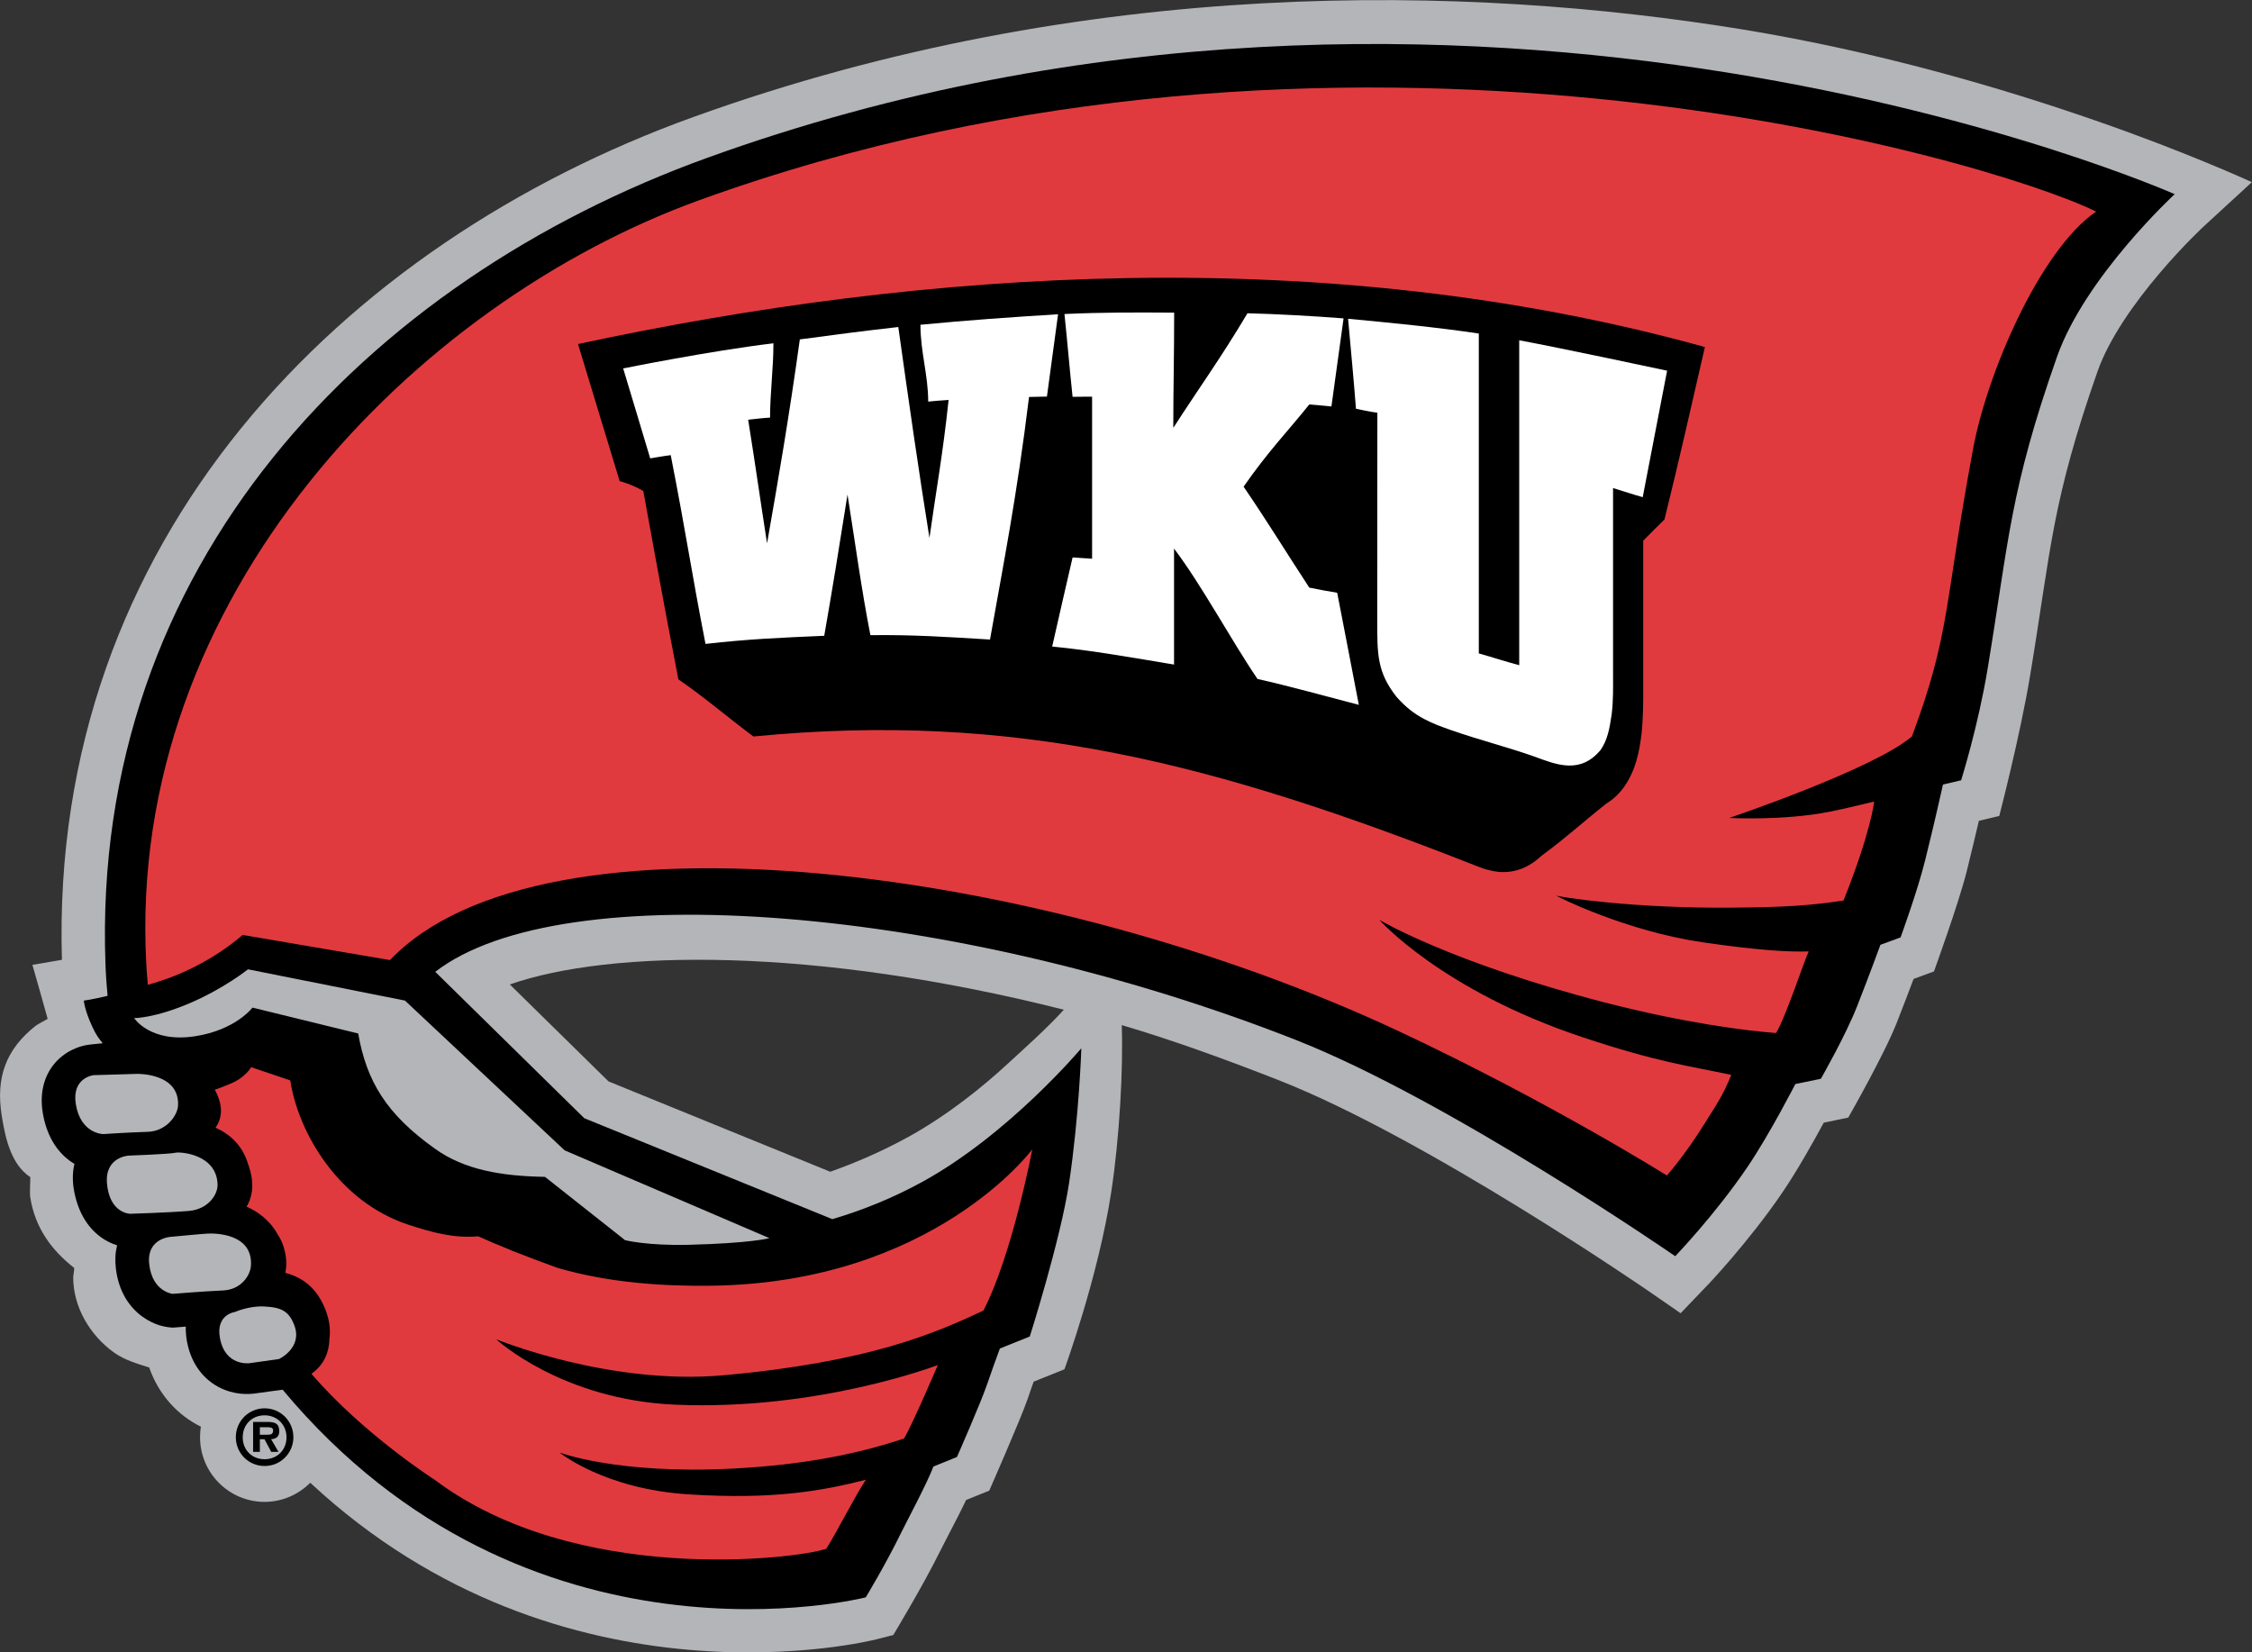 <?xml version="1.0" encoding="utf-8"?>
<!-- Generator: Adobe Illustrator 24.0.3, SVG Export Plug-In . SVG Version: 6.00 Build 0)  -->
<svg version="1.1" id="Layer_1" xmlns="http://www.w3.org/2000/svg" xmlns:xlink="http://www.w3.org/1999/xlink" x="0px" y="0px"
	 viewBox="0 0 180 132.08" style="enable-background:new 0 0 180 132.08;" xml:space="preserve">
<rect x="0" y="0" width="180" height="132.08" fill="#333333" stroke="none"/>
<style type="text/css">
	.st0{fill:#B3B5B8;}
	.st1{fill:#E13A3E;}
	.st2{fill-rule:evenodd;clip-rule:evenodd;}
	.st3{fill:#FFFFFF;}
</style>
<g>
	<path class="st0" d="M72.56,90.9c3.13-1.72,5.98-4.01,8.07-5.95c1.06-0.98,3.09-2.78,4.4-4.24c-19.93-5.04-36.26-4.83-44.28-2.02
		l7.89,7.75l17.72,7.22C68.43,92.93,70.51,92.02,72.56,90.9L72.56,90.9z M15.99,114.88c0-0.29,0.02-0.57,0.07-0.84
		c-1.84-0.91-3.36-2.52-4.14-4.74l-0.24-0.07c-0.64-0.21-1.72-0.51-2.57-1.12c-1.88-1.35-3.26-3.59-3.26-6.03
		c0-0.08,0.1-0.64,0.08-0.73c-1.82-1.43-3.12-3.2-3.51-5.63c-0.06-0.34,0.01-1.31,0-1.63c-1.47-0.98-1.97-2.92-2.28-4.9
		c-0.49-3.07,0.33-5.3,2.69-7.18c0.19-0.15,0.79-0.45,0.98-0.57c-0.04-0.19-1.22-4.32-1.22-4.32s0.97-0.15,2.36-0.4
		c-1-33.64,22.4-57.25,50.48-67.37c31.49-11.35,62.03-10.55,83.83-7c10.96,1.79,20.97,4.76,28.24,7.29
		c7.28,2.52,12.49,4.92,12.49,4.92l-3.84,3.53c-0.01,0.01-0.42,0.39-1.06,1.04c-0.66,0.67-1.55,1.62-2.51,2.75
		c-1.95,2.3-4,5.17-4.93,7.82c-1.8,5.14-2.73,8.66-3.41,12.12c-0.7,3.58-1.13,7.11-1.98,12.21c-0.8,4.82-2.46,11.19-2.46,11.19
		l-1.63,0.39c-0.28,1.18-0.63,2.68-0.98,4.07c-0.64,2.55-2.61,7.97-2.61,7.97l-1.63,0.6c-0.34,0.91-0.81,2.14-1.34,3.49
		c-1,2.56-3.88,7.59-3.88,7.59l-1.96,0.41c-0.8,1.48-2.08,3.77-3.26,5.51c-1.37,2.03-2.91,3.92-4.09,5.31
		c-1.19,1.39-2.04,2.28-2.05,2.28l-2.04,2.13l-2.43-1.68c-0.08-0.06-17.8-12.27-29.65-16.93c-4.1-1.61-8.5-3.22-12.59-4.42
		c0.13,3.38-0.18,9.06-0.84,13.35c-1.04,6.79-3.74,14.16-3.74,14.16l-2.46,0.99c-0.17,0.48-0.34,0.95-0.47,1.35
		c-0.55,1.61-3.08,7.36-3.08,7.36l-1.85,0.75c-0.21,0.44-0.46,0.94-0.72,1.45c-0.58,1.14-1.2,2.31-1.38,2.68
		c-1.3,2.65-3.72,6.66-3.72,6.66l-1.37,0.35c-0.18,0.05-24.99,6.32-45.23-12.52c-0.94,0.94-2.23,1.53-3.67,1.53
		C18.3,120.04,15.99,117.73,15.99,114.88L15.99,114.88z"/>
	<path d="M73.7,94.48c-2.28,1.25-4.7,2.24-7.17,2.97L46.7,89.38l-11.91-11.7c10.12-7.83,41.47-5.3,68.75,5.43
		c12.3,4.83,30.36,17.3,30.36,17.3s3.19-3.32,5.78-7.14c1.78-2.63,3.82-6.62,3.82-6.62l2.04-0.42c0,0,1.95-3.4,2.89-5.78
		c1.06-2.7,1.87-4.93,1.87-4.93l1.61-0.59c0,0,1.35-3.69,1.95-6.11c0.71-2.82,1.44-6.11,1.44-6.11l1.45-0.34
		c0,0,1.36-4.32,2.12-8.92c1.7-10.28,1.78-14.23,5.54-24.92c2.25-6.4,9.41-13.01,9.41-13.01S117.58-9.42,56.57,12.6
		C29.24,22.47,7.27,45.19,8.43,77.07c0.03,0.86,0.09,1.7,0.17,2.53c-1.25,0.3-1.9,0.38-1.9,0.38s0.05,0.73,0.67,2.07
		c0.33,0.73,0.56,0.99,0.84,1.34l-0.89,0.09c0,0-0.44,0.03-0.92,0.18C6.03,83.78,5.5,84,4.98,84.41c-1.22,0.96-1.88,2.54-1.57,4.49
		c0.28,1.76,1.05,3.05,2.12,3.85c0.14,0.11,0.28,0.2,0.42,0.28C5.81,93.61,5.78,94.28,5.89,95c0.28,1.76,1.05,3.05,2.12,3.85
		c0.48,0.36,0.96,0.57,1.35,0.69c-0.14,0.55-0.18,1.16-0.1,1.84c0.21,1.82,1.06,3.1,2.13,3.87c0.49,0.35,0.97,0.56,1.34,0.68
		c0.23,0.07,0.48,0.12,0.67,0.15c0.19,0.03,0.43,0.04,0.43,0.04l1.02-0.08c-0.01,0.38,0.02,0.76,0.09,1.17
		c0.38,2.06,1.6,3.32,3.01,3.88c0.62,0.24,1.18,0.32,1.59,0.33c0.52,0.02,0.86-0.04,0.86-0.04l2.19-0.3
		c19.6,23.5,46.61,16.6,46.61,16.6s1.6-2.64,2.83-5.17c0.37-0.76,2.08-3.96,2.58-5.29l1.88-0.76c0,0,1.88-4.27,2.41-5.81
		c0.28-0.83,0.68-1.94,1.02-2.86l2.39-0.96c0,0,2.45-7.71,3.14-12.26c0.81-5.38,0.98-10.78,0.98-10.78S80.64,90.68,73.7,94.48
		L73.7,94.48z"/>
	<path class="st1" d="M31.17,76.74c12.24-12.81,52.45-7.53,80.66,5.7c12.12,5.69,21.4,11.52,21.4,11.52s1.44-1.61,2.97-4.08
		c0.92-1.48,1.45-2.17,2.18-3.96c-3.42-0.73-5.85-1-11.91-3.02c-11.26-3.75-16.23-9.38-16.23-9.38s5.71,3.42,18.02,6.61
		c6.37,1.64,11.34,2.27,13.7,2.44c0.81-1.35,2.27-5.86,2.61-6.52c-1.62,0.05-4-0.08-8.48-0.73c-6.12-0.9-11.5-3.59-11.74-3.75
		c0.18,0.12,6.11,1.06,14.19,0.98c4.29-0.04,6.16-0.17,8.81-0.57c2.21-5.52,2.45-7.91,2.45-7.91s-2.36,0.58-3.59,0.82
		c-3.75,0.73-7.99,0.49-7.99,0.49s11.58-3.91,14.6-6.52c3.1-8.32,2.54-10.37,4.89-23c1.14-6.12,5.38-15.9,9.83-18.95
		c-8.86-4.32-60.46-19.45-111.67-0.9C33.18,24.23,10.12,47.68,11.69,77c0.03,0.55,0.07,1.13,0.13,1.72c0.31-0.09,0.64-0.19,0.97-0.3
		c3.98-1.27,6.6-3.69,6.6-3.69L31.17,76.74L31.17,76.74z"/>
	<path class="st2" d="M21.15,117.18c1.28,0,2.3-1.03,2.3-2.3c0-1.28-1.02-2.31-2.3-2.31c-1.28,0-2.3,1.03-2.3,2.31
		C18.85,116.16,19.87,117.18,21.15,117.18L21.15,117.18z M21.15,116.64c-1,0-1.75-0.73-1.75-1.75c0-1.03,0.75-1.76,1.75-1.76
		c0.98,0,1.75,0.73,1.75,1.76C22.9,115.91,22.14,116.64,21.15,116.64L21.15,116.64z M21.67,115.04c0.42-0.03,0.65-0.21,0.65-0.65
		c0-0.63-0.38-0.73-0.93-0.73h-1.16v2.39h0.54v-1.01h0.37l0.54,1.01h0.58L21.67,115.04L21.67,115.04z M20.77,114.68v-0.6h0.52
		c0.23,0,0.54,0,0.54,0.24c0,0.3-0.15,0.36-0.42,0.36H20.77L20.77,114.68z"/>
	<path class="st0" d="M13.69,98.86c0,0-2.01,0.07-1.76,2.21c0.25,2.19,1.87,2.35,1.87,2.35s2.42-0.2,4.01-0.27
		c1.48-0.06,2.21-1.22,2.25-2.01c0.14-2.55-2.86-2.56-3.42-2.54C16.19,98.62,13.69,98.86,13.69,98.86L13.69,98.86z"/>
	<path class="st0" d="M18.78,104.87c0,0-1.55,0.19-1.2,2.08c0.42,2.3,2.38,2.01,2.38,2.01l2.34-0.33c0,0,1.9-0.89,1.23-2.68
		c-0.41-1.1-0.98-1.45-2.39-1.52C19.91,104.36,18.78,104.87,18.78,104.87L18.78,104.87z"/>
	<path class="st0" d="M10.31,92.37c0,0-1.93,0.07-1.76,2.21c0.2,2.43,1.86,2.44,1.86,2.44s3.22-0.1,4.71-0.23
		c1.53-0.14,2.29-1.31,2.27-2.1c-0.06-2.47-3.05-2.64-3.36-2.55C13.58,92.25,10.31,92.37,10.31,92.37L10.31,92.37z"/>
	<path class="st0" d="M7.48,85.94c0,0-1.76,0.19-1.42,2.31c0.38,2.39,2.19,2.4,2.19,2.4s1.91-0.13,3.55-0.18
		c1.48-0.04,2.38-1.29,2.43-2.08c0.14-2.55-3.04-2.57-3.36-2.55C10.07,85.87,7.48,85.94,7.48,85.94L7.48,85.94z"/>
	<path class="st0" d="M28.63,82.61l-8.45-2.07c0,0-1.34,1.79-4.59,2.29c-3.58,0.55-4.87-1.45-4.87-1.45s1.64,0.02,4.53-1.23
		c2.72-1.18,4.57-2.67,4.57-2.67l12.55,2.5l12.76,11.97l16.37,7.02c0,0-1.51,0.41-6.48,0.53c-3.3,0.08-5.06-0.37-5.06-0.37
		l-6.4-5.06c-3.47-0.06-6.44-0.56-8.78-2.24C30.87,89.05,29.3,86.42,28.63,82.61L28.63,82.61z"/>
	<path class="st1" d="M40.77,99.9c-0.91-0.36-1.76-0.72-2.55-1.08c-1.96,0.17-3.65-0.3-5.56-0.92c-5.65-1.85-8.83-7.42-9.46-11.54
		l-3.13-1.06c0,0-0.41,0.82-1.71,1.35c-1.3,0.53-1.2,0.44-1.2,0.44s0.55,0.9,0.5,1.79c-0.02,0.55-0.23,0.97-0.43,1.26
		c1.12,0.5,2.15,1.39,2.6,2.91c0.04,0.12,0.09,0.23,0.12,0.36c0.44,1.45,0.12,2.45-0.24,3.04c0.89,0.39,1.89,1.11,2.49,2.23
		c0.2,0.29,0.37,0.64,0.49,1.05c0.26,0.87,0.22,1.55,0.11,2.01c1.44,0.38,2.58,1.26,3.25,3.04c0.04,0.1,0.07,0.2,0.1,0.3
		c0.22,0.7,0.26,1.35,0.18,1.95c-0.02,1.06-0.44,2.05-1.37,2.73l-0.06,0.06c4.18,4.85,9.84,8.46,9.84,8.46
		c11.27,8.47,28.83,6.35,31.3,5.52c0.83-1.29,2.23-4.11,3.17-5.52c-3.62,0.92-7.46,1.59-14.15,1.17
		c-6.76-0.42-10.34-3.35-10.34-3.35s4.58,1.76,13.8,1.29c5.9-0.3,10.22-1.23,13.74-2.41c0.7-1.18,2.7-5.87,2.7-5.87
		s-9.51,3.66-20.97,3.17c-9.12-0.39-14.33-5.23-14.33-5.23s8.99,3.7,18.15,2.88c11.71-1.05,17.03-3.41,20.79-5.17
		c2.31-4.44,3.91-12.89,3.91-12.89s-7.9,10.66-25.64,10.9c-3.82,0.05-8.18-0.22-12.32-1.43c-1.33-0.48-2.56-0.95-3.7-1.4L40.77,99.9
		L40.77,99.9z"/>
	<path d="M128.37,64.25c-1.87,1.48-3.29,2.79-5.17,4.16c-1.05,0.99-2.21,1.39-3.43,1.28c-0.58-0.07-0.97-0.16-1.73-0.46
		c-20.9-8.23-36.92-12.4-57.82-10.36c-2.12-1.58-3.85-3.09-6-4.57c-1.17-5.98-2.8-15.05-2.8-15.05c-0.94-0.56-1.89-0.79-1.89-0.79
		c-1.15-3.74-2.17-7.18-3.33-10.96c27.61-5.94,59.61-8.2,90.07,0.24c-1.1,4.79-2.07,9.1-3.23,13.78c-0.62,0.6-1.12,1.12-1.7,1.7
		c0,3.9,0,7.63,0,11.57c0,1.34,0.01,2.46-0.13,3.83c-0.18,1.5-0.47,2.94-1.39,4.27C129.32,63.57,128.9,63.91,128.37,64.25
		L128.37,64.25z"/>
	<path class="st3" d="M107.75,25.48c3.31,0.31,7.1,0.68,10.45,1.18c0,8.9,0,16.55,0,25.57c1.16,0.32,2.08,0.64,3.23,0.94
		c0-8.98,0-17.04,0-25.97c3.31,0.61,11.82,2.43,11.82,2.43c-0.68,3.49-1.28,6.66-1.95,10.11c-0.62-0.17-2.37-0.73-2.37-0.73
		c0,4.99,0,9.75,0,14.77c0,1.13,0.03,2.16-0.11,3.31c-0.17,1.18-0.34,2.07-0.89,2.86c-1.63,1.95-3.51,1.18-5.27,0.53
		c-2.18-0.77-4.48-1.35-6.65-2.11c-0.78-0.28-1.41-0.49-2.2-0.91c-0.8-0.43-1.44-0.92-2.18-1.75c-1.56-1.98-1.55-3.4-1.55-6.14
		c0-5.87,0.01-10.78,0.01-16.58c-0.6-0.07-1.71-0.32-1.71-0.32C108.19,30.19,107.97,27.94,107.75,25.48L107.75,25.48z"/>
	<path class="st3" d="M107.39,25.45c-0.34,2.42-0.63,4.62-0.97,7.04c0,0-1.15-0.12-1.77-0.16c-1.75,2.18-3.29,3.75-5.25,6.57
		c2.06,3.03,3.21,4.95,5.25,8.07c0.62,0.13,1.59,0.31,2.23,0.41c0.6,3.06,1.13,5.87,1.73,8.96c-2.38-0.62-5.72-1.54-8.1-2.07
		c-2.11-3.1-4.45-7.49-6.67-10.42c0,3.2,0,6.01,0,9.27c-3.07-0.51-6.66-1.15-9.74-1.44c0.56-2.45,1.06-4.68,1.63-7.12
		c0,0,1.04,0.06,1.56,0.1c0-4.53,0-8.44,0-12.95c-0.55-0.01-1.02,0.01-1.56,0.01c-0.24-2.28-0.41-4.35-0.65-6.62
		c3.06-0.14,5.69-0.13,8.77-0.11c0,3.74-0.07,5.69-0.07,9.21c2.19-3.39,3.74-5.49,5.93-9.16C102.1,25.1,104.95,25.26,107.39,25.45
		L107.39,25.45z"/>
	<path class="st3" d="M49.81,29.45c0,0,6.92-1.4,12.01-2.01c0,2.02-0.27,3.98-0.27,5.94c-0.73,0.04-1.03,0.1-1.75,0.17
		c0.6,3.76,0.97,6.43,1.51,9.88c0.94-5.36,1.72-9.85,2.62-16.3c2.83-0.38,5.03-0.67,7.87-0.99c0.92,6.54,1.6,11.3,2.49,16.86
		c0.51-3.65,1.08-6.74,1.53-11.03c-0.8,0.06-0.85,0.05-1.63,0.13c0-2.12-0.62-3.97-0.62-6.14c3.71-0.36,7.28-0.61,11-0.84
		c-0.31,2.25-0.58,4.32-0.89,6.58c0,0-0.84,0.02-1.43,0.03c-0.97,7.94-2.06,13.41-3.12,19.39c-3.46-0.21-6.13-0.39-9.56-0.35
		c-0.73-3.75-1.15-6.95-1.83-11.24c-0.69,4.36-1.2,7.52-1.86,11.29c-3.44,0.15-6.08,0.26-9.49,0.65c-1.15-5.9-1.52-8.66-2.78-15.09
		c-0.57,0.07-1.64,0.26-1.64,0.26C51.23,34.18,50.56,31.92,49.81,29.45L49.81,29.45z"/>
</g>
</svg>
